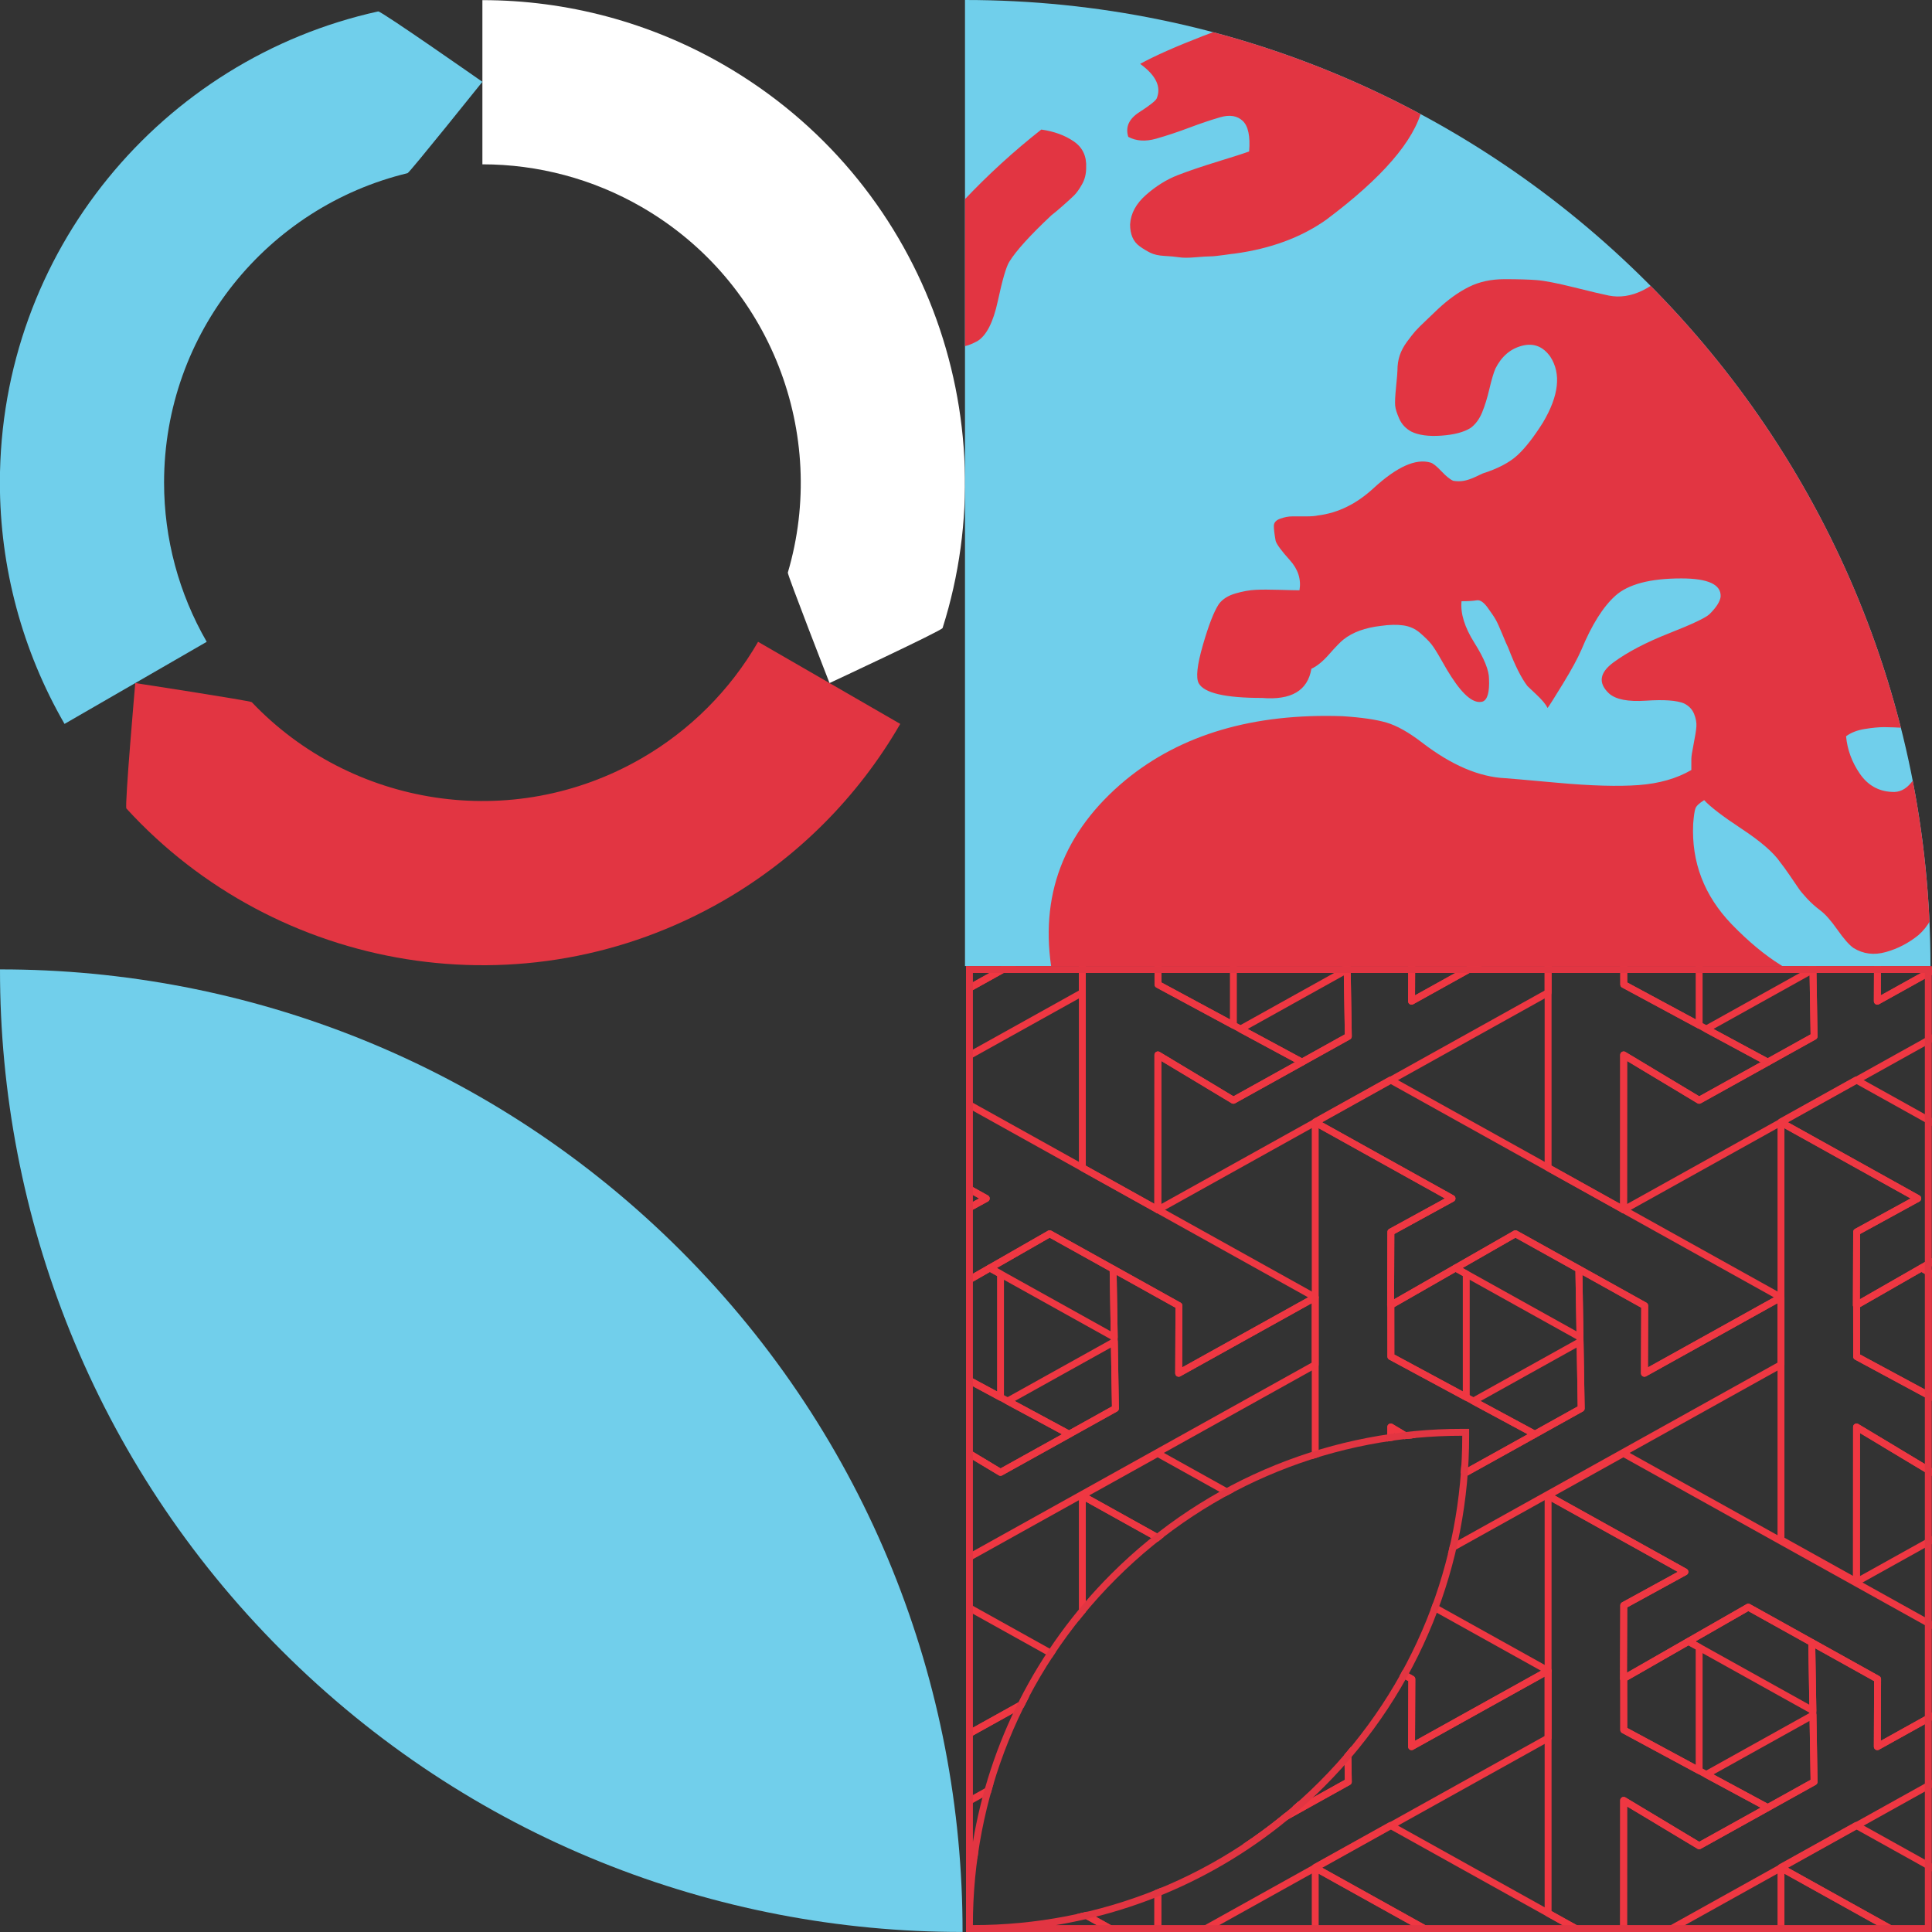 <?xml version="1.0" encoding="UTF-8" standalone="no"?>
<!DOCTYPE svg PUBLIC "-//W3C//DTD SVG 1.1//EN" "http://www.w3.org/Graphics/SVG/1.1/DTD/svg11.dtd">
<svg width="100%" height="100%" viewBox="0 0 280 280" version="1.1" xmlns="http://www.w3.org/2000/svg" xmlns:xlink="http://www.w3.org/1999/xlink" xml:space="preserve" xmlns:serif="http://www.serif.com/" style="fill-rule:evenodd;clip-rule:evenodd;stroke-linejoin:round;stroke-miterlimit:2;">
    <rect x="0" y="0" width="280" height="280" fill="#333333" stroke="none"/>
    <rect id="sustainability" x="0" y="0" width="280" height="280" style="fill:none;"/>
    <clipPath id="_clip1">
        <rect x="0" y="0" width="280" height="280"/>
    </clipPath>
    <g clip-path="url(#_clip1)">
        <g>
            <path d="M136.607,91.018C136.483,91.41 120.222,98.995 120.222,98.995C120.222,98.995 114.094,83.267 114.177,82.985C120.077,63.012 111.811,40.868 92.979,29.996C85.966,25.947 78.011,23.815 69.912,23.815L69.912,0.02C82.187,0.02 94.246,3.252 104.877,9.389C133.833,26.107 146.309,60.407 136.607,91.018Z" style="fill:white;"/>
            <path d="M18.319,117.174C18.041,116.87 19.603,98.995 19.603,98.995C19.603,98.995 36.288,101.553 36.49,101.766C50.838,116.862 74.148,120.774 92.979,109.902C99.993,105.853 105.816,100.029 109.866,93.016L130.472,104.913C124.335,115.544 115.507,124.372 104.877,130.509C75.921,147.227 39.978,140.882 18.319,117.174Z" style="fill:rgb(226,53,66);"/>
            <path d="M54.811,1.655C55.213,1.567 69.912,11.857 69.912,11.857C69.912,11.857 59.355,25.028 59.069,25.097C38.822,29.974 23.778,48.205 23.778,69.949C23.778,78.047 25.91,86.003 29.959,93.016L9.352,104.913C3.215,94.283 -0.016,82.224 -0.016,69.949C-0.016,36.513 23.45,8.559 54.811,1.655Z" style="fill:rgb(112,207,235);"/>
        </g>
        <path d="M279.78,140.006L139.853,140.006L139.853,0C217.132,-0 279.78,62.683 279.78,140.006Z" style="fill:rgb(112,207,235);"/>
        <clipPath id="_clip2">
            <path d="M279.78,140.006L139.853,140.006L139.853,0C217.132,-0 279.78,62.683 279.78,140.006Z"/>
        </clipPath>
        <g clip-path="url(#_clip2)">
            <path d="M163.518,19.834C163.076,18.423 163.606,17.233 165.11,16.264C166.614,15.294 167.454,14.633 167.631,14.28C168.339,12.605 167.543,10.931 165.243,9.256C169.401,6.964 177.362,3.879 189.127,-0C189.039,0.088 188.994,0.309 188.994,0.661C188.994,4.011 189.171,5.906 189.525,6.347C190.321,7.316 191.781,7.978 193.904,8.33C196.027,8.683 198.062,8.903 200.008,8.991C201.954,9.079 203.59,9.674 204.917,10.776C206.244,11.878 206.642,13.531 206.111,15.735C204.961,20.407 200.317,25.784 192.179,31.866C188.552,34.422 184.129,36.053 178.91,36.758C178.822,36.758 178.313,36.824 177.384,36.957C176.455,37.089 175.792,37.155 175.394,37.155C174.996,37.155 174.288,37.199 173.271,37.287C172.253,37.375 171.457,37.375 170.882,37.287C170.307,37.199 169.6,37.133 168.759,37.089C167.919,37.045 167.233,36.89 166.703,36.626C166.172,36.362 165.663,36.053 165.177,35.7C164.69,35.348 164.336,34.907 164.115,34.378C163.894,33.849 163.783,33.232 163.783,32.527C163.872,30.94 164.646,29.508 166.105,28.23C167.565,26.952 169.091,26.004 170.683,25.387C172.276,24.77 174.222,24.109 176.522,23.404C178.822,22.698 180.325,22.214 181.033,21.949C181.21,19.745 180.9,18.269 180.104,17.52C179.308,16.77 178.224,16.594 176.853,16.991C175.482,17.387 173.978,17.894 172.342,18.511C170.705,19.128 169.113,19.657 167.565,20.098C166.017,20.539 164.668,20.451 163.518,19.834ZM152.505,141.083C150.559,129.888 154.097,120.544 163.12,113.051C171.17,106.44 181.652,103.355 194.567,103.796C197.31,103.972 199.433,104.28 200.937,104.721C202.44,105.162 204.165,106.132 206.111,107.63C210.357,110.892 214.382,112.611 218.186,112.787C218.363,112.787 220.884,113.007 225.749,113.448C230.615,113.889 234.529,113.999 237.492,113.779C240.456,113.558 242.999,112.831 245.122,111.597L245.122,110.01C245.122,109.658 245.233,108.93 245.454,107.828C245.675,106.727 245.808,105.889 245.852,105.316C245.896,104.743 245.786,104.126 245.52,103.465C245.255,102.804 244.768,102.297 244.061,101.944C242.999,101.504 241.164,101.372 238.554,101.548C235.944,101.724 234.153,101.372 233.18,100.49C231.588,98.992 231.809,97.493 233.843,95.994C235.878,94.496 238.576,93.086 241.938,91.763C245.299,90.441 247.245,89.516 247.776,88.987C248.749,88.017 249.28,87.18 249.368,86.474C249.457,84.711 247.555,83.83 243.663,83.83C239.151,83.83 235.967,84.667 234.109,86.342C232.34,87.929 230.703,90.529 229.199,94.143C228.669,95.377 227.784,97.008 226.546,99.036C225.307,101.063 224.555,102.253 224.29,102.606C224.024,102.077 223.494,101.438 222.698,100.688C221.901,99.939 221.459,99.52 221.371,99.432C220.486,98.286 219.557,96.435 218.584,93.879C218.407,93.526 218.12,92.865 217.722,91.896C217.324,90.926 217.014,90.243 216.793,89.846C216.572,89.449 216.174,88.854 215.599,88.061C215.024,87.268 214.493,86.915 214.006,87.003C213.52,87.091 212.79,87.135 211.817,87.135C211.64,88.899 212.259,90.904 213.675,93.152C215.09,95.399 215.798,97.14 215.798,98.374C215.886,100.314 215.577,101.416 214.869,101.68C213.63,102.033 212.127,100.843 210.357,98.11C210.004,97.581 209.517,96.766 208.898,95.664C208.279,94.562 207.792,93.791 207.438,93.35C207.084,92.909 206.554,92.38 205.846,91.763C205.138,91.146 204.32,90.772 203.391,90.639C202.462,90.507 201.379,90.529 200.14,90.705C197.84,90.97 196.027,91.631 194.7,92.689C194.258,93.041 193.572,93.747 192.643,94.804C191.715,95.862 190.852,96.567 190.056,96.92C189.525,100.093 187.137,101.504 182.891,101.151C177.583,101.151 174.531,100.446 173.735,99.036C173.293,98.242 173.492,96.391 174.332,93.482C175.173,90.573 175.947,88.59 176.654,87.532C177.185,86.827 177.981,86.32 179.043,86.012C180.104,85.703 181.077,85.527 181.962,85.483C182.846,85.439 183.996,85.439 185.412,85.483C186.827,85.527 187.8,85.549 188.331,85.549C188.596,83.962 188.132,82.508 186.938,81.185C185.744,79.863 185.058,78.938 184.881,78.409C184.704,77.439 184.616,76.712 184.616,76.227C184.616,75.742 184.925,75.39 185.545,75.169C186.164,74.949 186.739,74.839 187.269,74.839L189.26,74.839C190.056,74.839 190.631,74.795 190.985,74.706C193.904,74.354 196.602,73.032 199.079,70.74C202.44,67.654 205.183,66.42 207.306,67.037C207.659,67.126 208.19,67.544 208.898,68.294C209.606,69.043 210.181,69.506 210.623,69.682C211.154,69.77 211.662,69.77 212.149,69.682C212.635,69.594 213.166,69.417 213.741,69.153C214.316,68.889 214.692,68.712 214.869,68.624C217.08,67.919 218.761,67.037 219.911,65.98C221.061,64.922 222.3,63.335 223.626,61.22C225.926,57.341 226.28,54.168 224.688,51.699C223.626,50.201 222.255,49.672 220.575,50.113C218.894,50.554 217.611,51.655 216.727,53.418C216.461,54.035 216.174,55.005 215.864,56.327C215.554,57.65 215.201,58.795 214.803,59.765C214.405,60.735 213.852,61.484 213.144,62.013C212.171,62.63 210.755,63.005 208.898,63.137C207.04,63.269 205.581,63.071 204.519,62.542C203.723,62.101 203.148,61.484 202.794,60.691C202.44,59.897 202.241,59.258 202.197,58.773C202.153,58.289 202.197,57.385 202.33,56.063C202.462,54.741 202.529,53.947 202.529,53.683C202.529,52.889 202.639,52.162 202.86,51.501C203.082,50.84 203.435,50.179 203.922,49.518C204.409,48.857 204.807,48.35 205.116,47.997C205.426,47.645 205.979,47.094 206.775,46.344C207.571,45.595 208.102,45.088 208.367,44.824C209.871,43.414 211.375,42.334 212.879,41.584C214.382,40.835 216.107,40.46 218.053,40.46C220,40.46 221.548,40.505 222.698,40.593C223.848,40.681 225.661,41.033 228.138,41.65C230.615,42.268 232.295,42.664 233.18,42.841C236.365,43.458 239.638,41.871 242.999,38.08C243.53,37.375 244.304,36.626 245.321,35.833C246.338,35.039 247.046,34.268 247.444,33.519C247.842,32.769 248.041,31.734 248.041,30.411C248.041,29.442 247.864,26.687 247.511,22.147C247.157,17.608 247.135,13.795 247.444,10.71C247.754,7.625 248.572,5.025 249.899,2.909C268.476,9.608 283.956,20.847 296.34,36.626C308.725,52.405 315.89,70.299 317.836,90.309C317.128,91.896 316.73,92.953 316.642,93.482L315.978,99.036C315.978,99.565 316.045,100.777 316.177,102.672C316.31,104.567 316.332,106.242 316.244,107.696C316.155,109.151 315.801,110.231 315.182,110.936C314.651,111.553 314.076,111.905 313.457,111.994C312.838,112.082 312.175,111.905 311.467,111.465C310.759,111.024 310.118,110.539 309.543,110.01C308.968,109.481 308.304,108.886 307.553,108.225C306.801,107.564 306.204,107.057 305.761,106.705C304.169,105.559 302.886,104.721 301.913,104.192C300.94,103.663 299.768,103.135 298.397,102.606C297.026,102.077 295.677,101.878 294.35,102.011C293.023,102.143 291.608,102.562 290.104,103.267C286.3,104.853 282.762,105.647 279.489,105.647C279.046,105.647 278.051,105.603 276.503,105.515C274.955,105.426 273.805,105.382 273.053,105.382C272.301,105.382 271.373,105.47 270.267,105.647C269.161,105.823 268.254,106.176 267.547,106.705C267.724,108.644 268.387,110.451 269.537,112.126C270.687,113.801 272.235,114.682 274.181,114.77C275.243,114.858 276.171,114.418 276.968,113.448C277.764,112.478 278.339,111.905 278.693,111.729C280.019,111.024 282.142,110.671 285.062,110.671C285.327,115.431 285.327,118.252 285.062,119.134C284.796,120.015 284.243,121.117 283.403,122.439C282.563,123.761 282.01,124.907 281.744,125.877C281.656,126.318 281.501,127.133 281.28,128.323C281.059,129.513 280.882,130.417 280.749,131.034C280.617,131.651 280.307,132.4 279.82,133.282C279.334,134.163 278.737,134.912 278.029,135.529C276.614,136.675 275.044,137.491 273.319,137.976C271.594,138.46 270.024,138.262 268.608,137.38C267.989,136.94 267.215,136.058 266.286,134.736C265.357,133.414 264.539,132.488 263.831,131.959C263.124,131.43 262.482,130.857 261.907,130.24C261.332,129.623 260.912,129.117 260.647,128.72C260.381,128.323 259.961,127.706 259.386,126.869C258.811,126.031 258.347,125.392 257.993,124.951C257.02,123.541 255.162,121.932 252.42,120.125C249.678,118.318 247.864,116.93 246.98,115.96C246.272,116.401 245.852,116.798 245.719,117.15C245.586,117.503 245.476,118.252 245.387,119.398C245.122,124.951 246.98,129.8 250.96,133.943C255.826,138.967 260.514,141.876 265.026,142.669C266.883,143.022 269.471,142.868 272.788,142.207C276.105,141.546 278.383,141.259 279.621,141.347C279.71,144.344 277.941,149.104 274.314,155.627C270.775,162.062 267.812,166.47 265.424,168.85C264.981,169.291 264.362,169.886 263.566,170.635C262.77,171.384 262.151,171.957 261.708,172.354C261.266,172.75 260.779,173.279 260.249,173.94C259.718,174.602 259.364,175.219 259.187,175.792C259.01,176.364 258.944,177.048 258.988,177.841C259.032,178.634 259.231,179.472 259.585,180.353C259.762,180.882 260.05,181.499 260.448,182.204C260.846,182.91 261.089,183.438 261.178,183.791C261.266,184.144 261.377,184.673 261.509,185.378C261.642,186.083 261.531,186.7 261.178,187.229C260.912,188.022 260.558,188.617 260.116,189.014C259.674,189.411 259.054,189.785 258.258,190.138C257.462,190.49 256.887,190.755 256.533,190.931C256.003,191.284 254.676,192.297 252.553,193.972C250.43,195.647 248.705,196.881 247.378,197.675C236.32,201.201 225.44,202.964 214.736,202.964C214.382,202.964 213.874,202.941 213.21,202.897C212.547,202.853 212.038,202.831 211.684,202.831C210.357,201.333 209.34,198.38 208.632,193.972C208.456,192.826 208.234,190.579 207.969,187.229C207.704,183.879 207.394,181.323 207.04,179.56C206.775,178.061 206.399,176.541 205.912,174.998C205.426,173.456 204.784,171.649 203.988,169.577C203.192,167.505 202.617,165.985 202.263,165.015C201.379,162.283 200.406,160.542 199.344,159.792C198.283,159.043 196.248,158.58 193.241,158.404C191.56,158.316 188.906,158.228 185.279,158.14C181.652,158.051 178.733,157.963 176.522,157.875C174.31,157.787 171.656,157.434 168.56,156.817C165.464,156.2 162.965,155.319 161.063,154.173C159.161,153.027 157.392,151.352 155.756,149.148C154.119,146.945 153.036,144.256 152.505,141.083ZM129.815,41.122C135.919,32.483 142.951,25.034 150.913,18.776C152.77,19.04 154.34,19.613 155.623,20.495C156.906,21.376 157.503,22.654 157.414,24.329C157.414,25.211 157.215,26.004 156.817,26.709C156.419,27.414 156.043,27.943 155.689,28.296C155.336,28.649 154.783,29.155 154.031,29.816C153.279,30.478 152.726,30.94 152.372,31.205C149.276,34.114 147.241,36.362 146.268,37.948C145.826,38.653 145.273,40.549 144.61,43.634C143.946,46.719 142.951,48.658 141.624,49.452C138.086,51.391 136.228,49.76 136.051,44.559L136.051,43.237C136.051,42.885 136.029,42.576 135.985,42.312C135.941,42.047 135.808,41.827 135.587,41.65C135.366,41.474 135.034,41.254 134.592,40.989C133.884,40.637 132.292,40.681 129.815,41.122Z" style="fill:rgb(226,53,66);"/>
        </g>
        <path d="M0,140.493C35.726,140.46 71.464,154.061 98.698,181.296C125.933,208.53 139.534,244.268 139.501,279.994C103.775,280.027 68.037,266.426 40.802,239.191C13.568,211.957 -0.033,176.219 0,140.493Z" style="fill:rgb(113,207,235);"/>
        <path d="M279.964,140.006L279.964,280L140,280L140,140.006L279.964,140.006ZM211.92,208.08C193.758,208.063 175.589,214.977 161.743,228.823C147.898,242.669 140.983,260.837 141,279C159.163,279.017 177.331,272.102 191.177,258.257C205.023,244.411 211.937,226.242 211.92,208.08Z" style="fill:none;"/>
        <clipPath id="_clip3">
            <path d="M279.964,140.006L279.964,280L140,280L140,140.006L279.964,140.006ZM211.92,208.08C193.758,208.063 175.589,214.977 161.743,228.823C147.898,242.669 140.983,260.837 141,279C159.163,279.017 177.331,272.102 191.177,258.257C205.023,244.411 211.937,226.242 211.92,208.08Z"/>
        </clipPath>
        <g clip-path="url(#_clip3)">
            <g>
                <path d="M-25.819,11.874L-45.645,0.842L-45.632,0.767L-34.732,-5.3L21.857,26.205L2.068,37.209L2.106,27.413L-7.436,22.101L-7.436,22.104L-16.632,16.986L-34.72,27.35L-34.681,16.727L-25.819,11.874ZM-22.72,41.237L-7.259,32.628L-7.097,42.305L-13.812,46.039L-22.72,41.237Z" style="fill:none;stroke:rgb(239,55,66);stroke-width:1px;"/>
                <path d="M2.068,37.209L21.856,26.205L21.856,35.96L-34.707,67.452L-34.695,44.991L-23.754,51.567L-13.807,46.042L-13.812,46.039L-7.097,42.305L-7.436,22.101L2.107,27.413L2.068,37.209ZM-25.304,21.955L-23.754,22.819L-23.754,40.679L-34.68,34.789L-34.686,27.331L-25.304,21.955Z" style="fill:none;stroke:rgb(239,55,66);stroke-width:1px;"/>
                <path d="M7.932,65.797L-11.894,54.765L-11.881,54.69L-0.981,48.623L55.608,80.128L35.819,91.132L35.857,81.336L26.315,76.024L26.315,76.026L17.119,70.909L-0.969,81.273L-0.93,70.65L7.932,65.797ZM11.031,95.159L26.492,86.551L26.654,96.227L19.939,99.962L11.031,95.159Z" style="fill:none;stroke:rgb(239,55,66);stroke-width:1px;"/>
                <path d="M-0.944,98.914L-0.956,121.347L-11.894,115.257L-11.894,54.765L7.932,65.797L-0.929,70.65L-0.969,81.273L-0.935,81.254L-0.929,88.712L19.944,99.964L9.997,105.49L-0.944,98.914ZM26.481,85.911L8.454,75.874L17.119,70.909L26.315,76.026L26.481,85.911ZM-0.929,121.36L-0.929,121.362L-0.931,121.361L-0.929,121.36Z" style="fill:none;stroke:rgb(239,55,66);stroke-width:1px;"/>
                <path d="M35.819,91.131L55.607,80.128L55.607,89.883L-0.956,121.375L-0.944,98.914L9.997,105.49L19.944,99.964L19.939,99.962L26.654,96.227L26.315,76.024L35.858,81.336L35.819,91.131ZM8.447,75.878L9.997,76.742L9.997,94.602L-0.929,88.712L-0.935,81.254L8.447,75.878Z" style="fill:none;stroke:rgb(239,55,66);stroke-width:1px;"/>
                <path d="M41.683,11.874L21.857,0.842L21.87,0.767L32.77,-5.3L89.359,26.205L69.57,37.209L69.608,27.413L60.066,22.101L60.066,22.104L50.87,16.986L32.782,27.35L32.821,16.727L41.683,11.874ZM44.782,41.237L60.243,32.628L60.405,42.305L53.69,46.039L44.782,41.237Z" style="fill:none;stroke:rgb(239,55,66);stroke-width:1px;"/>
                <path d="M32.807,44.991L32.795,67.425L21.857,61.335L21.857,0.842L41.683,11.875L32.822,16.727L32.782,27.35L32.816,27.331L32.822,34.789L53.695,46.042L43.748,51.567L32.807,44.991ZM60.232,31.988L42.205,21.951L50.87,16.987L60.066,22.104L60.232,31.988ZM32.822,67.437L32.822,67.439L32.82,67.438L32.822,67.437Z" style="fill:none;stroke:rgb(239,55,66);stroke-width:1px;"/>
                <path d="M69.57,37.209L89.358,26.205L89.358,35.96L32.795,67.452L32.807,44.991L43.748,51.567L53.695,46.042L53.69,46.039L60.405,42.305L60.066,22.101L69.609,27.413L69.57,37.209ZM42.198,21.955L43.748,22.819L43.748,40.679L32.822,34.789L32.816,27.331L42.198,21.955Z" style="fill:none;stroke:rgb(239,55,66);stroke-width:1px;"/>
                <path d="M75.434,65.797L55.608,54.765L55.621,54.69L66.521,48.623L123.11,80.128L103.321,91.132L103.359,81.336L93.817,76.024L93.817,76.026L84.621,70.909L66.533,81.273L66.572,70.65L75.434,65.797ZM78.533,95.159L93.994,86.551L94.156,96.227L87.441,99.962L78.533,95.159Z" style="fill:none;stroke:rgb(239,55,66);stroke-width:1px;"/>
                <path d="M66.558,98.914L66.546,121.347L55.608,115.257L55.608,54.765L75.434,65.797L66.573,70.65L66.533,81.273L66.567,81.254L66.573,88.712L87.446,99.964L77.499,105.49L66.558,98.914ZM93.983,85.911L75.956,75.874L84.621,70.909L93.817,76.026L93.983,85.911ZM66.573,121.36L66.573,121.362L66.571,121.361L66.573,121.36Z" style="fill:none;stroke:rgb(239,55,66);stroke-width:1px;"/>
                <path d="M103.321,91.131L123.109,80.128L123.109,89.883L66.546,121.375L66.558,98.914L77.499,105.49L87.446,99.964L87.441,99.962L94.156,96.227L93.817,76.024L103.36,81.336L103.321,91.131ZM75.949,75.878L77.499,76.742L77.499,94.602L66.573,88.712L66.567,81.254L75.949,75.878Z" style="fill:none;stroke:rgb(239,55,66);stroke-width:1px;"/>
                <path d="M109.185,11.874L89.359,0.842L89.372,0.767L100.272,-5.3L156.861,26.205L137.072,37.209L137.11,27.413L127.568,22.101L127.568,22.104L118.372,16.986L100.284,27.35L100.323,16.727L109.185,11.874ZM112.284,41.237L127.745,32.628L127.907,42.305L121.192,46.039L112.284,41.237Z" style="fill:none;stroke:rgb(239,55,66);stroke-width:1px;"/>
                <path d="M100.309,44.991L100.297,67.425L89.359,61.335L89.359,0.842L109.185,11.875L100.324,16.727L100.284,27.35L100.318,27.331L100.324,34.789L121.197,46.042L111.25,51.567L100.309,44.991ZM127.734,31.988L109.707,21.951L118.372,16.987L127.568,22.104L127.734,31.988ZM100.324,67.437L100.324,67.439L100.322,67.438L100.324,67.437Z" style="fill:none;stroke:rgb(239,55,66);stroke-width:1px;"/>
                <path d="M137.072,37.209L156.86,26.205L156.86,35.96L100.297,67.452L100.309,44.991L111.25,51.567L121.197,46.042L121.192,46.039L127.907,42.305L127.568,22.101L137.111,27.413L137.072,37.209ZM109.7,21.955L111.25,22.819L111.25,40.679L100.324,34.789L100.318,27.331L109.7,21.955Z" style="fill:none;stroke:rgb(239,55,66);stroke-width:1px;"/>
                <path d="M142.936,65.797L123.11,54.765L123.123,54.69L134.023,48.623L190.612,80.128L170.822,91.132L170.861,81.336L161.319,76.024L161.319,76.026L152.123,70.909L134.035,81.273L134.074,70.65L142.936,65.797ZM146.035,95.159L161.496,86.551L161.658,96.227L154.943,99.962L146.035,95.159Z" style="fill:none;stroke:rgb(239,55,66);stroke-width:1px;"/>
                <path d="M134.06,98.914L134.048,121.347L123.11,115.257L123.11,54.765L142.936,65.797L134.074,70.65L134.035,81.273L134.069,81.254L134.075,88.712L154.948,99.964L145.001,105.49L134.06,98.914ZM161.485,85.911L143.458,75.874L152.123,70.909L161.319,76.026L161.485,85.911ZM134.075,121.36L134.075,121.362L134.073,121.361L134.075,121.36Z" style="fill:none;stroke:rgb(239,55,66);stroke-width:1px;"/>
                <path d="M170.822,91.131L190.611,80.128L190.611,89.883L134.048,121.375L134.06,98.914L145.001,105.49L154.948,99.964L154.943,99.962L161.658,96.227L161.319,76.024L170.862,81.336L170.822,91.131ZM143.451,75.878L145.001,76.742L145.001,94.602L134.075,88.712L134.069,81.254L143.451,75.878Z" style="fill:none;stroke:rgb(239,55,66);stroke-width:1px;"/>
                <path d="M176.687,11.874L156.861,0.842L156.874,0.767L167.774,-5.3L224.362,26.205L204.573,37.209L204.612,27.413L195.07,22.101L195.07,22.104L185.874,16.986L167.786,27.35L167.825,16.727L176.687,11.874ZM179.786,41.237L195.247,32.628L195.409,42.305L188.694,46.039L179.786,41.237Z" style="fill:none;stroke:rgb(239,55,66);stroke-width:1px;"/>
                <path d="M167.811,44.991L167.799,67.425L156.861,61.335L156.861,0.842L176.687,11.875L167.825,16.727L167.786,27.35L167.82,27.331L167.826,34.789L188.699,46.042L178.751,51.567L167.811,44.991ZM195.236,31.988L177.209,21.951L185.874,16.987L195.07,22.104L195.236,31.988ZM167.826,67.437L167.826,67.439L167.824,67.438L167.826,67.437Z" style="fill:none;stroke:rgb(239,55,66);stroke-width:1px;"/>
                <path d="M204.573,37.209L224.362,26.205L224.362,35.96L167.799,67.452L167.811,44.991L178.751,51.567L188.699,46.042L188.694,46.039L195.409,42.305L195.07,22.101L204.612,27.413L204.573,37.209ZM177.202,21.955L178.751,22.819L178.751,40.679L167.826,34.789L167.82,27.331L177.202,21.955Z" style="fill:none;stroke:rgb(239,55,66);stroke-width:1px;"/>
                <path d="M210.438,65.797L190.612,54.765L190.625,54.69L201.525,48.623L258.113,80.128L238.324,91.132L238.363,81.336L228.821,76.024L228.821,76.026L219.625,70.909L201.537,81.273L201.576,70.65L210.438,65.797ZM213.537,95.159L228.998,86.551L229.16,96.227L222.445,99.962L213.537,95.159Z" style="fill:none;stroke:rgb(239,55,66);stroke-width:1px;"/>
                <path d="M201.562,98.914L201.55,121.347L190.612,115.257L190.612,54.765L210.438,65.797L201.576,70.65L201.537,81.273L201.571,81.254L201.577,88.712L222.45,99.964L212.502,105.49L201.562,98.914ZM228.987,85.911L210.96,75.874L219.625,70.909L228.821,76.026L228.987,85.911ZM201.577,121.36L201.577,121.362L201.575,121.361L201.577,121.36Z" style="fill:none;stroke:rgb(239,55,66);stroke-width:1px;"/>
                <path d="M238.324,91.131L258.113,80.128L258.113,89.883L201.55,121.375L201.562,98.914L212.502,105.49L222.45,99.964L222.445,99.962L229.16,96.227L228.821,76.024L238.363,81.336L238.324,91.131ZM210.953,75.878L212.502,76.742L212.502,94.602L201.577,88.712L201.571,81.254L210.953,75.878Z" style="fill:none;stroke:rgb(239,55,66);stroke-width:1px;"/>
                <path d="M244.189,11.874L224.362,0.842L224.376,0.767L235.276,-5.3L291.864,26.205L272.075,37.209L272.114,27.413L262.572,22.101L262.572,22.104L253.376,16.986L235.288,27.35L235.327,16.727L244.189,11.874ZM247.288,41.237L262.749,32.628L262.911,42.305L256.196,46.039L247.288,41.237Z" style="fill:none;stroke:rgb(239,55,66);stroke-width:1px;"/>
                <path d="M235.313,44.991L235.301,67.425L224.362,61.335L224.362,0.842L244.189,11.875L235.327,16.727L235.288,27.35L235.322,27.331L235.327,34.789L256.201,46.042L246.253,51.567L235.313,44.991ZM262.738,31.988L244.711,21.951L253.376,16.987L262.572,22.104L262.738,31.988ZM235.328,67.437L235.328,67.439L235.326,67.438L235.328,67.437Z" style="fill:none;stroke:rgb(239,55,66);stroke-width:1px;"/>
                <path d="M272.075,37.209L291.864,26.205L291.864,35.96L235.301,67.452L235.313,44.991L246.253,51.567L256.201,46.042L256.196,46.039L262.911,42.305L262.572,22.101L272.114,27.413L272.075,37.209ZM244.704,21.955L246.253,22.819L246.253,40.679L235.327,34.789L235.322,27.331L244.704,21.955Z" style="fill:none;stroke:rgb(239,55,66);stroke-width:1px;"/>
                <path d="M277.94,65.797L258.113,54.765L258.127,54.69L269.027,48.623L325.615,80.128L305.826,91.132L305.865,81.336L296.323,76.024L296.323,76.026L287.127,70.909L269.039,81.273L269.078,70.65L277.94,65.797ZM281.039,95.159L296.5,86.551L296.662,96.227L289.947,99.962L281.039,95.159Z" style="fill:none;stroke:rgb(239,55,66);stroke-width:1px;"/>
                <path d="M269.064,98.914L269.052,121.347L258.113,115.257L258.113,54.765L277.94,65.797L269.078,70.65L269.039,81.273L269.073,81.254L269.078,88.712L289.952,99.964L280.004,105.49L269.064,98.914ZM296.489,85.911L278.462,75.874L287.127,70.909L296.323,76.026L296.489,85.911ZM269.079,121.36L269.079,121.362L269.077,121.361L269.079,121.36Z" style="fill:none;stroke:rgb(239,55,66);stroke-width:1px;"/>
                <path d="M305.826,91.131L325.615,80.128L325.615,89.883L269.052,121.375L269.064,98.914L280.004,105.49L289.952,99.964L289.947,99.962L296.662,96.227L296.323,76.024L305.865,81.336L305.826,91.131ZM278.455,75.878L280.004,76.742L280.004,94.602L269.078,88.712L269.073,81.254L278.455,75.878Z" style="fill:none;stroke:rgb(239,55,66);stroke-width:1px;"/>
                <path d="M-25.819,227.807L-45.645,216.775L-45.632,216.699L-34.732,210.633L21.857,242.137L2.068,253.141L2.106,243.346L-7.436,238.034L-7.436,238.036L-16.632,232.919L-34.72,243.283L-34.681,232.66L-25.819,227.807ZM-22.72,257.169L-7.259,248.561L-7.097,258.237L-13.812,261.972L-22.72,257.169Z" style="fill:none;stroke:rgb(239,55,66);stroke-width:1px;"/>
                <path d="M2.068,253.141L21.856,242.138L21.856,251.892L-34.707,283.385L-34.695,260.924L-23.754,267.5L-13.807,261.974L-13.812,261.971L-7.097,258.237L-7.436,238.034L2.107,243.346L2.068,253.141ZM-25.304,237.888L-23.754,238.752L-23.754,256.612L-34.68,250.721L-34.686,243.264L-25.304,237.888Z" style="fill:none;stroke:rgb(239,55,66);stroke-width:1px;"/>
                <path d="M7.932,281.73L-11.894,270.698L-11.881,270.622L-0.981,264.555L55.608,296.06L35.819,307.064L35.857,297.268L26.315,291.957L26.315,291.959L17.119,286.842L-0.969,297.206L-0.93,286.582L7.932,281.73ZM11.031,311.092L26.492,302.483L26.654,312.16L19.939,315.894L11.031,311.092Z" style="fill:none;stroke:rgb(239,55,66);stroke-width:1px;"/>
                <path d="M-0.944,314.846L-0.956,337.28L-11.894,331.19L-11.894,270.698L7.932,281.73L-0.929,286.582L-0.969,297.206L-0.935,297.186L-0.929,304.644L19.944,315.897L9.997,321.422L-0.944,314.846ZM26.481,301.843L8.454,291.806L17.119,286.842L26.315,291.959L26.481,301.843ZM-0.929,337.293L-0.929,337.295L-0.931,337.294L-0.929,337.293Z" style="fill:none;stroke:rgb(239,55,66);stroke-width:1px;"/>
                <path d="M41.683,227.807L21.857,216.775L21.87,216.699L32.77,210.633L89.359,242.137L69.57,253.141L69.608,243.346L60.066,238.034L60.066,238.036L50.87,232.919L32.782,243.283L32.821,232.66L41.683,227.807ZM44.782,257.169L60.243,248.561L60.405,258.237L53.69,261.972L44.782,257.169Z" style="fill:none;stroke:rgb(239,55,66);stroke-width:1px;"/>
                <path d="M32.807,260.924L32.795,283.357L21.857,277.267L21.857,216.775L41.683,227.807L32.822,232.66L32.782,243.283L32.816,243.264L32.822,250.722L53.695,261.974L43.748,267.5L32.807,260.924ZM60.232,247.92L42.205,237.884L50.87,232.919L60.066,238.036L60.232,247.92ZM32.822,283.37L32.822,283.372L32.82,283.371L32.822,283.37Z" style="fill:none;stroke:rgb(239,55,66);stroke-width:1px;"/>
                <path d="M69.57,253.141L89.358,242.138L89.358,251.892L32.795,283.385L32.807,260.924L43.748,267.5L53.695,261.974L53.69,261.971L60.405,258.237L60.066,238.034L69.609,243.346L69.57,253.141ZM42.198,237.888L43.748,238.752L43.748,256.612L32.822,250.721L32.816,243.264L42.198,237.888Z" style="fill:none;stroke:rgb(239,55,66);stroke-width:1px;"/>
                <path d="M75.434,281.73L55.608,270.698L55.621,270.622L66.521,264.555L123.11,296.06L103.321,307.064L103.359,297.268L93.817,291.957L93.817,291.959L84.621,286.842L66.533,297.206L66.572,286.582L75.434,281.73ZM78.533,311.092L93.994,302.483L94.156,312.16L87.441,315.894L78.533,311.092Z" style="fill:none;stroke:rgb(239,55,66);stroke-width:1px;"/>
                <path d="M66.558,314.846L66.546,337.28L55.608,331.19L55.608,270.698L75.434,281.73L66.573,286.582L66.533,297.206L66.567,297.186L66.573,304.644L87.446,315.897L77.499,321.422L66.558,314.846ZM93.983,301.843L75.956,291.806L84.621,286.842L93.817,291.959L93.983,301.843ZM66.573,337.293L66.573,337.295L66.571,337.294L66.573,337.293Z" style="fill:none;stroke:rgb(239,55,66);stroke-width:1px;"/>
                <path d="M109.185,227.807L89.359,216.775L89.372,216.699L100.272,210.633L156.861,242.137L137.072,253.141L137.11,243.346L127.568,238.034L127.568,238.036L118.372,232.919L100.284,243.283L100.323,232.66L109.185,227.807ZM112.284,257.169L127.745,248.561L127.907,258.237L121.192,261.972L112.284,257.169Z" style="fill:none;stroke:rgb(239,55,66);stroke-width:1px;"/>
                <path d="M100.309,260.924L100.297,283.357L89.359,277.267L89.359,216.775L109.185,227.807L100.324,232.66L100.284,243.283L100.318,243.264L100.324,250.722L121.197,261.974L111.25,267.5L100.309,260.924ZM127.734,247.92L109.707,237.884L118.372,232.919L127.568,238.036L127.734,247.92ZM100.324,283.37L100.324,283.372L100.322,283.371L100.324,283.37Z" style="fill:none;stroke:rgb(239,55,66);stroke-width:1px;"/>
                <path d="M137.072,253.141L156.86,242.138L156.86,251.892L100.297,283.385L100.309,260.924L111.25,267.5L121.197,261.974L121.192,261.971L127.907,258.237L127.568,238.034L137.111,243.346L137.072,253.141ZM109.7,237.888L111.25,238.752L111.25,256.612L100.324,250.721L100.318,243.264L109.7,237.888Z" style="fill:none;stroke:rgb(239,55,66);stroke-width:1px;"/>
                <path d="M142.936,281.73L123.11,270.698L123.123,270.622L134.023,264.555L190.612,296.06L170.822,307.064L170.861,297.268L161.319,291.957L161.319,291.959L152.123,286.842L134.035,297.206L134.074,286.582L142.936,281.73ZM146.035,311.092L161.496,302.483L161.658,312.16L154.943,315.894L146.035,311.092Z" style="fill:none;stroke:rgb(239,55,66);stroke-width:1px;"/>
                <path d="M134.06,314.846L134.048,337.28L123.11,331.19L123.11,270.698L142.936,281.73L134.074,286.582L134.035,297.206L134.069,297.186L134.075,304.644L154.948,315.897L145.001,321.422L134.06,314.846ZM161.485,301.843L143.458,291.806L152.123,286.842L161.319,291.959L161.485,301.843ZM134.075,337.293L134.075,337.295L134.073,337.294L134.075,337.293Z" style="fill:none;stroke:rgb(239,55,66);stroke-width:1px;"/>
                <path d="M176.687,227.807L156.861,216.775L156.874,216.699L167.774,210.633L224.362,242.137L204.573,253.141L204.612,243.346L195.07,238.034L195.07,238.036L185.874,232.919L167.786,243.283L167.825,232.66L176.687,227.807ZM179.786,257.169L195.247,248.561L195.409,258.237L188.694,261.972L179.786,257.169Z" style="fill:none;stroke:rgb(239,55,66);stroke-width:1px;"/>
                <path d="M167.811,260.924L167.799,283.357L156.861,277.267L156.861,216.775L176.687,227.807L167.825,232.66L167.786,243.283L167.82,243.264L167.826,250.722L188.699,261.974L178.751,267.5L167.811,260.924ZM195.236,247.92L177.209,237.884L185.874,232.919L195.07,238.036L195.236,247.92ZM167.826,283.37L167.826,283.372L167.824,283.371L167.826,283.37Z" style="fill:none;stroke:rgb(239,55,66);stroke-width:1px;"/>
                <path d="M204.573,253.141L224.362,242.138L224.362,251.892L167.799,283.385L167.811,260.924L178.751,267.5L188.699,261.974L188.694,261.971L195.409,258.237L195.07,238.034L204.612,243.346L204.573,253.141ZM177.202,237.888L178.751,238.752L178.751,256.612L167.826,250.721L167.82,243.264L177.202,237.888Z" style="fill:none;stroke:rgb(239,55,66);stroke-width:1px;"/>
                <path d="M210.438,281.73L190.612,270.698L190.625,270.622L201.525,264.555L258.113,296.06L238.324,307.064L238.363,297.268L228.821,291.957L228.821,291.959L219.625,286.842L201.537,297.206L201.576,286.582L210.438,281.73ZM213.537,311.092L228.998,302.483L229.16,312.16L222.445,315.894L213.537,311.092Z" style="fill:none;stroke:rgb(239,55,66);stroke-width:1px;"/>
                <path d="M201.562,314.846L201.55,337.28L190.612,331.19L190.612,270.698L210.438,281.73L201.576,286.582L201.537,297.206L201.571,297.186L201.577,304.644L222.45,315.897L212.502,321.422L201.562,314.846ZM228.987,301.843L210.96,291.806L219.625,286.842L228.821,291.959L228.987,301.843ZM201.577,337.293L201.577,337.295L201.575,337.294L201.577,337.293Z" style="fill:none;stroke:rgb(239,55,66);stroke-width:1px;"/>
                <path d="M244.189,227.807L224.362,216.775L224.376,216.699L235.276,210.633L291.864,242.137L272.075,253.141L272.114,243.346L262.572,238.034L262.572,238.036L253.376,232.919L235.288,243.283L235.327,232.66L244.189,227.807ZM247.288,257.169L262.749,248.561L262.911,258.237L256.196,261.972L247.288,257.169Z" style="fill:none;stroke:rgb(239,55,66);stroke-width:1px;"/>
                <path d="M235.313,260.924L235.301,283.357L224.362,277.267L224.362,216.775L244.189,227.807L235.327,232.66L235.288,243.283L235.322,243.264L235.327,250.722L256.201,261.974L246.253,267.5L235.313,260.924ZM262.738,247.92L244.711,237.884L253.376,232.919L262.572,238.036L262.738,247.92ZM235.328,283.37L235.328,283.372L235.326,283.371L235.328,283.37Z" style="fill:none;stroke:rgb(239,55,66);stroke-width:1px;"/>
                <path d="M272.075,253.141L291.864,242.138L291.864,251.892L235.301,283.385L235.313,260.924L246.253,267.5L256.201,261.974L256.196,261.971L262.911,258.237L262.572,238.034L272.114,243.346L272.075,253.141ZM244.704,237.888L246.253,238.752L246.253,256.612L235.327,250.721L235.322,243.264L244.704,237.888Z" style="fill:none;stroke:rgb(239,55,66);stroke-width:1px;"/>
                <path d="M277.94,281.73L258.113,270.698L258.127,270.622L269.027,264.555L325.615,296.06L305.826,307.064L305.865,297.268L296.323,291.957L296.323,291.959L287.127,286.842L269.039,297.206L269.078,286.582L277.94,281.73ZM281.039,311.092L296.5,302.483L296.662,312.16L289.947,315.894L281.039,311.092Z" style="fill:none;stroke:rgb(239,55,66);stroke-width:1px;"/>
                <path d="M269.064,314.846L269.052,337.28L258.113,331.19L258.113,270.698L277.94,281.73L269.078,286.582L269.039,297.206L269.073,297.186L269.078,304.644L289.952,315.897L280.004,321.422L269.064,314.846ZM296.489,301.843L278.462,291.806L287.127,286.842L296.323,291.959L296.489,301.843ZM269.079,337.293L269.079,337.295L269.077,337.294L269.079,337.293Z" style="fill:none;stroke:rgb(239,55,66);stroke-width:1px;"/>
                <path d="M-25.819,119.768L-45.645,108.736L-45.632,108.661L-34.732,102.594L21.857,134.099L2.068,145.103L2.106,135.307L-7.436,129.995L-7.436,129.998L-16.632,124.88L-34.72,135.244L-34.681,124.621L-25.819,119.768ZM-22.72,149.131L-7.259,140.522L-7.097,150.199L-13.812,153.933L-22.72,149.131Z" style="fill:none;stroke:rgb(239,55,66);stroke-width:1px;"/>
                <path d="M2.068,145.103L21.856,134.099L21.856,143.854L-34.707,175.346L-34.695,152.885L-23.754,159.461L-13.807,153.936L-13.812,153.933L-7.097,150.199L-7.436,129.995L2.107,135.307L2.068,145.103ZM-25.304,129.849L-23.754,130.713L-23.754,148.573L-34.68,142.683L-34.686,135.225L-25.304,129.849Z" style="fill:none;stroke:rgb(239,55,66);stroke-width:1px;"/>
                <path d="M7.932,173.691L-11.894,162.659L-11.881,162.583L-0.981,156.517L55.608,188.021L35.819,199.026L35.857,189.23L26.315,183.918L26.315,183.92L17.119,178.803L-0.969,189.167L-0.93,178.544L7.932,173.691ZM11.031,203.053L26.492,194.445L26.654,204.121L19.939,207.856L11.031,203.053Z" style="fill:none;stroke:rgb(239,55,66);stroke-width:1px;"/>
                <path d="M-0.944,206.808L-0.956,229.241L-11.894,223.151L-11.894,162.659L7.932,173.691L-0.929,178.544L-0.969,189.167L-0.935,189.148L-0.929,196.606L19.944,207.858L9.997,213.384L-0.944,206.808ZM26.481,193.804L8.454,183.768L17.119,178.803L26.315,183.92L26.481,193.804ZM-0.929,229.254L-0.929,229.256L-0.931,229.255L-0.929,229.254Z" style="fill:none;stroke:rgb(239,55,66);stroke-width:1px;"/>
                <path d="M35.819,199.025L55.607,188.022L55.607,197.777L-0.956,229.269L-0.944,206.808L9.997,213.384L19.944,207.858L19.939,207.856L26.654,204.121L26.315,183.918L35.858,189.23L35.819,199.025ZM8.447,183.772L9.997,184.636L9.997,202.496L-0.929,196.606L-0.935,189.148L8.447,183.772Z" style="fill:none;stroke:rgb(239,55,66);stroke-width:1px;"/>
                <path d="M41.683,119.768L21.857,108.736L21.87,108.661L32.77,102.594L89.359,134.099L69.57,145.103L69.608,135.307L60.066,129.995L60.066,129.998L50.87,124.88L32.782,135.244L32.821,124.621L41.683,119.768ZM44.782,149.131L60.243,140.522L60.405,150.199L53.69,153.933L44.782,149.131Z" style="fill:none;stroke:rgb(239,55,66);stroke-width:1px;"/>
                <path d="M32.807,152.885L32.795,175.318L21.857,169.229L21.857,108.736L41.683,119.768L32.822,124.621L32.782,135.244L32.816,135.225L32.822,142.683L53.695,153.936L43.748,159.461L32.807,152.885ZM60.232,139.882L42.205,129.845L50.87,124.88L60.066,129.998L60.232,139.882ZM32.822,175.331L32.822,175.333L32.82,175.332L32.822,175.331Z" style="fill:none;stroke:rgb(239,55,66);stroke-width:1px;"/>
                <path d="M69.57,145.103L89.358,134.099L89.358,143.854L32.795,175.346L32.807,152.885L43.748,159.461L53.695,153.936L53.69,153.933L60.405,150.199L60.066,129.995L69.609,135.307L69.57,145.103ZM42.198,129.849L43.748,130.713L43.748,148.573L32.822,142.683L32.816,135.225L42.198,129.849Z" style="fill:none;stroke:rgb(239,55,66);stroke-width:1px;"/>
                <path d="M75.434,173.691L55.608,162.659L55.621,162.583L66.521,156.517L123.11,188.021L103.321,199.026L103.359,189.23L93.817,183.918L93.817,183.92L84.621,178.803L66.533,189.167L66.572,178.544L75.434,173.691ZM78.533,203.053L93.994,194.445L94.156,204.121L87.441,207.856L78.533,203.053Z" style="fill:none;stroke:rgb(239,55,66);stroke-width:1px;"/>
                <path d="M66.558,206.808L66.546,229.241L55.608,223.151L55.608,162.659L75.434,173.691L66.573,178.544L66.533,189.167L66.567,189.148L66.573,196.606L87.446,207.858L77.499,213.384L66.558,206.808ZM93.983,193.804L75.956,183.768L84.621,178.803L93.817,183.92L93.983,193.804ZM66.573,229.254L66.573,229.256L66.571,229.255L66.573,229.254Z" style="fill:none;stroke:rgb(239,55,66);stroke-width:1px;"/>
                <path d="M103.321,199.025L123.109,188.022L123.109,197.777L66.546,229.269L66.558,206.808L77.499,213.384L87.446,207.858L87.441,207.856L94.156,204.121L93.817,183.918L103.36,189.23L103.321,199.025ZM75.949,183.772L77.499,184.636L77.499,202.496L66.573,196.606L66.567,189.148L75.949,183.772Z" style="fill:none;stroke:rgb(239,55,66);stroke-width:1px;"/>
                <path d="M109.185,119.768L89.359,108.736L89.372,108.661L100.272,102.594L156.861,134.099L137.072,145.103L137.11,135.307L127.568,129.995L127.568,129.998L118.372,124.88L100.284,135.244L100.323,124.621L109.185,119.768ZM112.284,149.131L127.745,140.522L127.907,150.199L121.192,153.933L112.284,149.131Z" style="fill:none;stroke:rgb(239,55,66);stroke-width:1px;"/>
                <path d="M100.309,152.885L100.297,175.318L89.359,169.229L89.359,108.736L109.185,119.768L100.324,124.621L100.284,135.244L100.318,135.225L100.324,142.683L121.197,153.936L111.25,159.461L100.309,152.885ZM127.734,139.882L109.707,129.845L118.372,124.88L127.568,129.998L127.734,139.882ZM100.324,175.331L100.324,175.333L100.322,175.332L100.324,175.331Z" style="fill:none;stroke:rgb(239,55,66);stroke-width:1px;"/>
                <path d="M137.072,145.103L156.86,134.099L156.86,143.854L100.297,175.346L100.309,152.885L111.25,159.461L121.197,153.936L121.192,153.933L127.907,150.199L127.568,129.995L137.111,135.307L137.072,145.103ZM109.7,129.849L111.25,130.713L111.25,148.573L100.324,142.683L100.318,135.225L109.7,129.849Z" style="fill:none;stroke:rgb(239,55,66);stroke-width:1px;"/>
                <path d="M142.936,173.691L123.11,162.659L123.123,162.583L134.023,156.517L190.612,188.021L170.822,199.026L170.861,189.23L161.319,183.918L161.319,183.92L152.123,178.803L134.035,189.167L134.074,178.544L142.936,173.691ZM146.035,203.053L161.496,194.445L161.658,204.121L154.943,207.856L146.035,203.053Z" style="fill:none;stroke:rgb(239,55,66);stroke-width:1px;"/>
                <path d="M134.06,206.808L134.048,229.241L123.11,223.151L123.11,162.659L142.936,173.691L134.074,178.544L134.035,189.167L134.069,189.148L134.075,196.606L154.948,207.858L145.001,213.384L134.06,206.808ZM161.485,193.804L143.458,183.768L152.123,178.803L161.319,183.92L161.485,193.804ZM134.075,229.254L134.075,229.256L134.073,229.255L134.075,229.254Z" style="fill:none;stroke:rgb(239,55,66);stroke-width:1px;"/>
                <path d="M170.822,199.025L190.611,188.022L190.611,197.777L134.048,229.269L134.06,206.808L145.001,213.384L154.948,207.858L154.943,207.856L161.658,204.121L161.319,183.918L170.862,189.23L170.822,199.025ZM143.451,183.772L145.001,184.636L145.001,202.496L134.075,196.606L134.069,189.148L143.451,183.772Z" style="fill:none;stroke:rgb(239,55,66);stroke-width:1px;"/>
                <path d="M176.687,119.768L156.861,108.736L156.874,108.661L167.774,102.594L224.362,134.099L204.573,145.103L204.612,135.307L195.07,129.995L195.07,129.998L185.874,124.88L167.786,135.244L167.825,124.621L176.687,119.768ZM179.786,149.131L195.247,140.522L195.409,150.199L188.694,153.933L179.786,149.131Z" style="fill:none;stroke:rgb(239,55,66);stroke-width:1px;"/>
                <path d="M167.811,152.885L167.799,175.318L156.861,169.229L156.861,108.736L176.687,119.768L167.825,124.621L167.786,135.244L167.82,135.225L167.826,142.683L188.699,153.936L178.751,159.461L167.811,152.885ZM195.236,139.882L177.209,129.845L185.874,124.88L195.07,129.998L195.236,139.882ZM167.826,175.331L167.826,175.333L167.824,175.332L167.826,175.331Z" style="fill:none;stroke:rgb(239,55,66);stroke-width:1px;"/>
                <path d="M204.573,145.103L224.362,134.099L224.362,143.854L167.799,175.346L167.811,152.885L178.751,159.461L188.699,153.936L188.694,153.933L195.409,150.199L195.07,129.995L204.612,135.307L204.573,145.103ZM177.202,129.849L178.751,130.713L178.751,148.573L167.826,142.683L167.82,135.225L177.202,129.849Z" style="fill:none;stroke:rgb(239,55,66);stroke-width:1px;"/>
                <path d="M210.438,173.691L190.612,162.659L190.625,162.583L201.525,156.517L258.113,188.021L238.324,199.026L238.363,189.23L228.821,183.918L228.821,183.92L219.625,178.803L201.537,189.167L201.576,178.544L210.438,173.691ZM213.537,203.053L228.998,194.445L229.16,204.121L222.445,207.856L213.537,203.053Z" style="fill:none;stroke:rgb(239,55,66);stroke-width:1px;"/>
                <path d="M201.562,206.808L201.55,229.241L190.612,223.151L190.612,162.659L210.438,173.691L201.576,178.544L201.537,189.167L201.571,189.148L201.577,196.606L222.45,207.858L212.502,213.384L201.562,206.808ZM228.987,193.804L210.96,183.768L219.625,178.803L228.821,183.92L228.987,193.804ZM201.577,229.254L201.577,229.256L201.575,229.255L201.577,229.254Z" style="fill:none;stroke:rgb(239,55,66);stroke-width:1px;"/>
                <path d="M238.324,199.025L258.113,188.022L258.113,197.777L201.55,229.269L201.562,206.808L212.502,213.384L222.45,207.858L222.445,207.856L229.16,204.121L228.821,183.918L238.363,189.23L238.324,199.025ZM210.953,183.772L212.502,184.636L212.502,202.496L201.577,196.606L201.571,189.148L210.953,183.772Z" style="fill:none;stroke:rgb(239,55,66);stroke-width:1px;"/>
                <path d="M244.189,119.768L224.362,108.736L224.376,108.661L235.276,102.594L291.864,134.099L272.075,145.103L272.114,135.307L262.572,129.995L262.572,129.998L253.376,124.88L235.288,135.244L235.327,124.621L244.189,119.768ZM247.288,149.131L262.749,140.522L262.911,150.199L256.196,153.933L247.288,149.131Z" style="fill:none;stroke:rgb(239,55,66);stroke-width:1px;"/>
                <path d="M235.313,152.885L235.301,175.318L224.362,169.229L224.362,108.736L244.189,119.768L235.327,124.621L235.288,135.244L235.322,135.225L235.327,142.683L256.201,153.936L246.253,159.461L235.313,152.885ZM262.738,139.882L244.711,129.845L253.376,124.88L262.572,129.998L262.738,139.882ZM235.328,175.331L235.328,175.333L235.326,175.332L235.328,175.331Z" style="fill:none;stroke:rgb(239,55,66);stroke-width:1px;"/>
                <path d="M272.075,145.103L291.864,134.099L291.864,143.854L235.301,175.346L235.313,152.885L246.253,159.461L256.201,153.936L256.196,153.933L262.911,150.199L262.572,129.995L272.114,135.307L272.075,145.103ZM244.704,129.849L246.253,130.713L246.253,148.573L235.327,142.683L235.322,135.225L244.704,129.849Z" style="fill:none;stroke:rgb(239,55,66);stroke-width:1px;"/>
                <path d="M277.94,173.691L258.113,162.659L258.127,162.583L269.027,156.517L325.615,188.021L305.826,199.026L305.865,189.23L296.323,183.918L296.323,183.92L287.127,178.803L269.039,189.167L269.078,178.544L277.94,173.691ZM281.039,203.053L296.5,194.445L296.662,204.121L289.947,207.856L281.039,203.053Z" style="fill:none;stroke:rgb(239,55,66);stroke-width:1px;"/>
                <path d="M269.064,206.808L269.052,229.241L258.113,223.151L258.113,162.659L277.94,173.691L269.078,178.544L269.039,189.167L269.073,189.148L269.078,196.606L289.952,207.858L280.004,213.384L269.064,206.808ZM296.489,193.804L278.462,183.768L287.127,178.803L296.323,183.92L296.489,193.804ZM269.079,229.254L269.079,229.256L269.077,229.255L269.079,229.254Z" style="fill:none;stroke:rgb(239,55,66);stroke-width:1px;"/>
                <path d="M305.826,199.025L325.615,188.022L325.615,197.777L269.052,229.269L269.064,206.808L280.004,213.384L289.952,207.858L289.947,207.856L296.662,204.121L296.323,183.918L305.865,189.23L305.826,199.025ZM278.455,183.772L280.004,184.636L280.004,202.496L269.078,196.606L269.073,189.148L278.455,183.772Z" style="fill:none;stroke:rgb(239,55,66);stroke-width:1px;"/>
            </g>
        </g>
        <path d="M279.964,140.006L279.964,280L140,280L140,140.006L279.964,140.006ZM141,266.946C143.391,252.723 150.07,239.082 161.036,228.116C175.077,214.075 193.502,207.062 211.921,207.08L212.92,207.08L212.92,208.079C212.938,226.498 205.925,244.923 191.884,258.964C180.918,269.93 167.277,276.609 153.054,279C187.632,279 278.964,279 278.964,279L278.964,141.006L141,141.006L141,266.946ZM211.92,208.08C193.758,208.063 175.589,214.977 161.743,228.823C147.898,242.669 140.983,260.837 141,279C159.163,279.017 177.331,272.102 191.177,258.257C205.023,244.411 211.937,226.242 211.92,208.08Z" style="fill:rgb(226,53,66);"/>
    </g>
</svg>
